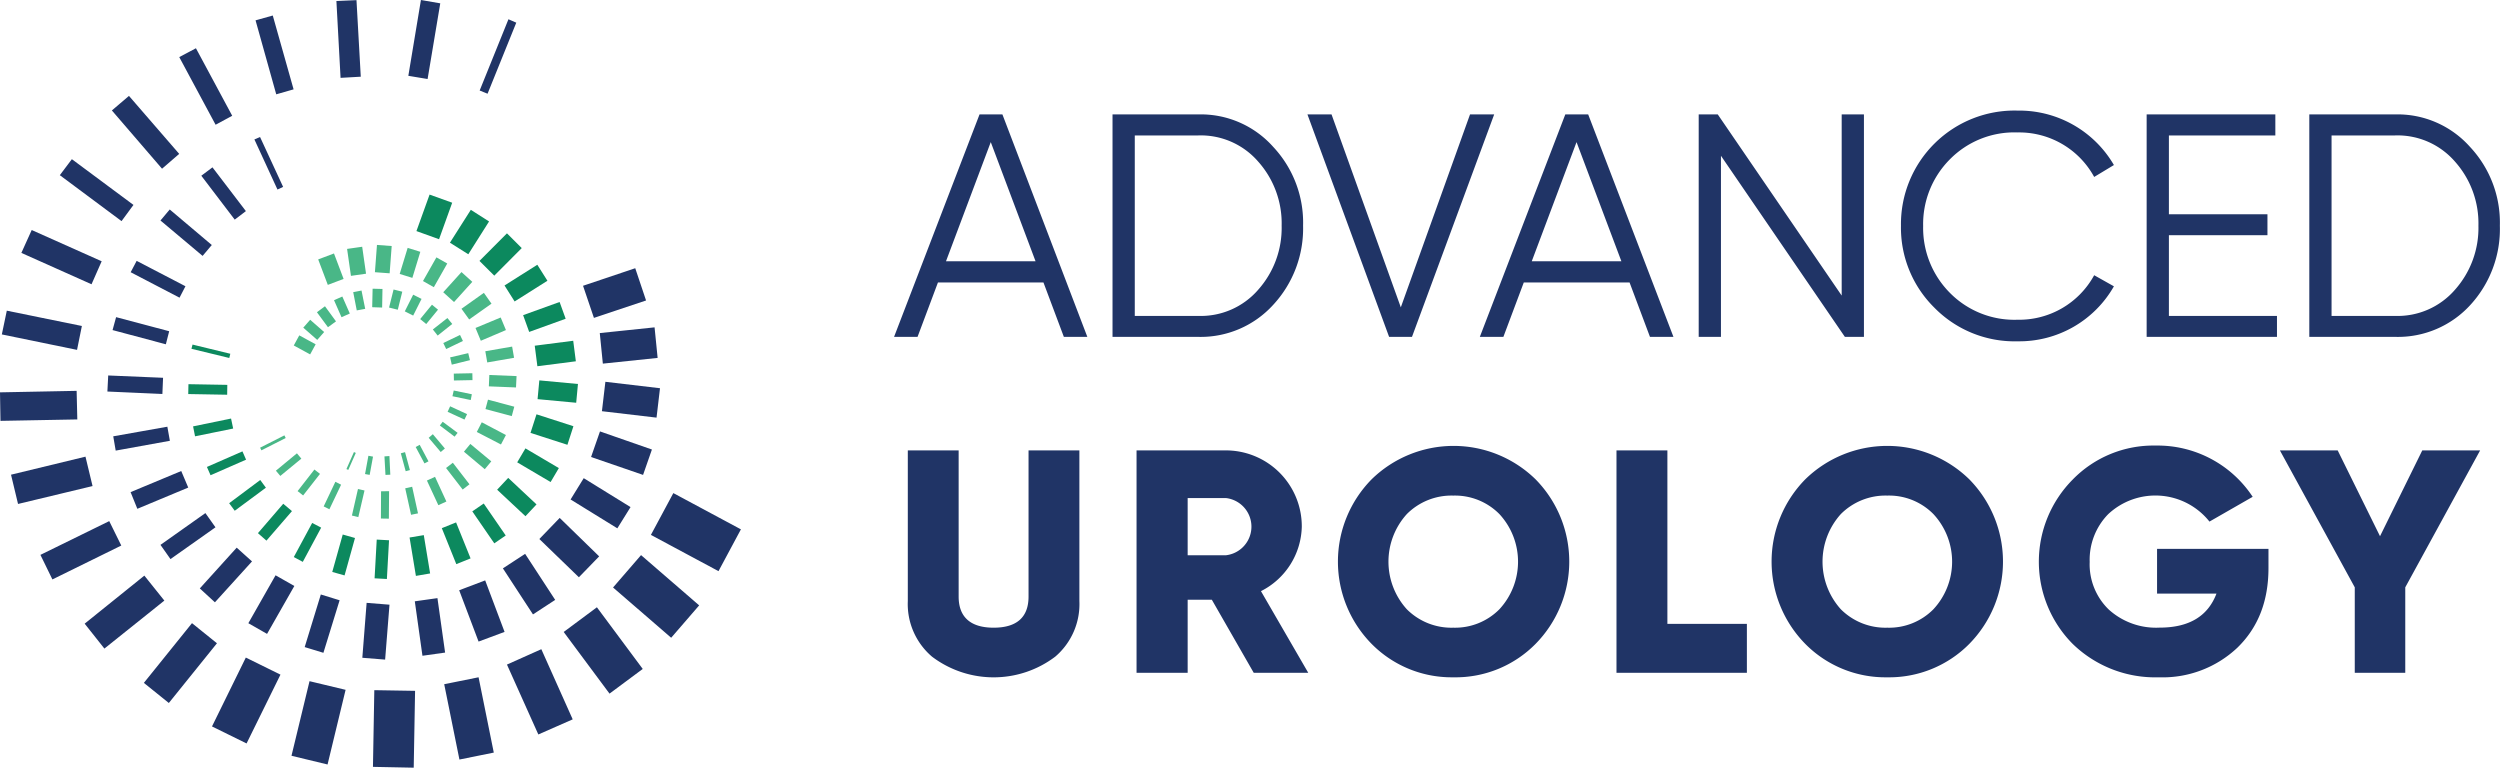 <svg xmlns="http://www.w3.org/2000/svg" viewBox="0 0 367.34 112.8"><defs><style>.cls-1{fill:#203466}</style></defs><g id="Layer_2" data-name="Layer 2"><g id="AU"><path class="cls-1" d="m95.642 78.596 3.295-6.142 9.93 5.327-3.294 6.142zm-5.563 7.728 4.114-4.758 8.54 7.385-4.114 4.758zm-7.252 6.534 4.88-3.627 6.734 9.061-4.88 3.627zM84.15 105.7l-5.05 2.22-4.61-10.27 5.05-2.26zm-18.88-5.164 5.049-1.02 2.235 11.067-5.048 1.02zM60.79 112.8l-5.99-.12.2-11.27 5.99.1zm-12.66-.47-5.3-1.28 2.65-10.96 5.3 1.27zm-11.9-3.09-5.08-2.5 4.97-10.12 5.09 2.51zm-15.09-8.9 7.07-8.776 3.668 2.956-7.071 8.775zm-5.8-5.04-2.9-3.66 8.77-7.06 2.94 3.67zM7.7 85.14l-1.76-3.61 10.11-4.96 1.77 3.59zM2.65 74.05l-1.03-4.3 10.94-2.65 1.04 4.32zM.07 61.84 0 57.65l11.26-.22.1 4.2zm.2-12.7L1 45.65l11.03 2.25-.71 3.51zm2.87-11.98 1.52-3.36 10.28 4.59-1.49 3.38zm5.65-11.42 1.77-2.35 9.05 6.72-1.75 2.38zm7.65-9.51 2.51-2.14 7.38 8.52-2.52 2.18zm9.9-7.84 2.45-1.3 5.33 9.92-2.44 1.32zm11.21-5.4 2.53-.71 3.06 10.85-2.55.73zM49.43.15l2.95-.13.63 11.25-2.97.17zM61.85 0l2.84.49-1.86 11.12-2.83-.47zm12.86 2.83 1.15.5-4.22 10.44-1.16-.47zm18.63 36.58 1.59 4.74-7.66 2.56-1.6-4.72zm2.84 8.69.45 4.49-8.05.84-.45-4.49zm-7.735 12.32.508-4.32 8.025.944-.509 4.32zm7.345 5.63-1.3 3.73-7.64-2.63 1.31-3.76zm-3.14 8.46-1.94 3.12-6.87-4.24 1.93-3.13zm-4.61 7.24-2.98 3.07-5.81-5.62 2.99-3.1zm-14.145 1.762 3.266-2.132 4.417 6.766-3.265 2.132zm.245 9.338-3.82 1.42-2.85-7.54 3.82-1.45zm-13.19-4.496 3.327-.468 1.125 8.001-3.328.468zm-4.36 8.566-3.35-.27.63-8.07 3.36.27zm-9.07-1-2.75-.84 2.37-7.73 2.76.85zm-8.28-2.78-2.75-1.57 4-7.04 2.76 1.57zm-7.66-4.64-2.22-2.04 5.42-5.99 2.25 2.02zm-6.53-6.35-1.47-2.09 6.6-4.67 1.48 2.09zm-4.87-7.39-.99-2.45 7.44-3.1 1.03 2.43zM17 66.21l-.36-2.1 7.95-1.41.37 2.07zm-1.22-8.68.12-2.36 8.06.34-.1 2.38zm.76-9.03.52-1.9 7.8 2.07-.49 1.92zM19.2 40l.88-1.67 7.17 3.73-.87 1.68zm4.38-7.6 1.36-1.62L31.12 36l-1.35 1.6zm6-6.58 1.64-1.23 4.91 6.43-1.64 1.25zm7.8-5.33.83-.36 3.39 7.33-.83.39z"/><path d="m61.19 33.954 1.93-5.363 3.322 1.195-1.93 5.364zm7.99-3.124 2.68 1.71-3.05 4.82-2.7-1.7zm1.27 7.507 4.039-4.051 2.174 2.167-4.038 4.051zm3.681 3.609 4.82-3.044 1.484 2.35-4.819 3.044zm2.734 4.361 5.361-1.935.89 2.464-5.361 1.936zm1.707 4.49 5.654-.727.387 3.016-5.653.726zm.416 7.852.258-2.758 5.675.53-.257 2.758zm-1.038 4.957.88-2.73 5.425 1.75-.881 2.731zm-1.955 4.328 1.21-2.05 4.909 2.895-1.21 2.05zm-2.949 4.023 1.627-1.738 4.16 3.896-1.626 1.737zm-3.648 3.184 1.68-1.156 3.231 4.697-1.68 1.156zm-4.48 2.465 2.096-.844 2.13 5.286-2.096.845zM63.2 84.26l-2.09.36-.93-5.64 2.09-.35zm-8.16.716.315-5.691 1.807.1-.315 5.691zm-4.41-.426-1.81-.51 1.54-5.5 1.8.51zm-6.14-1.99-1.32-.71 2.7-5.01 1.32.69zm-5.34-3.12-1.25-1.1 3.72-4.32 1.28 1.08zm-4.66-4.39-.82-1.11 4.57-3.41.83 1.13zm-4.087-6.438 5.22-2.288.534 1.218-5.22 2.288zM28.66 64.11l-.29-1.46 5.58-1.15.31 1.47zm-1-6.21.03-1.45 5.71.1-.02 1.45zm.47-6.65.16-.62 5.55 1.35-.15.62z" style="fill:#0c895e"/><path d="m43.166 50.761.81-1.483 2.405 1.312-.81 1.483zm1.394-2.615 1.016-1.158 2.053 1.798-1.014 1.159zm2.01-2.266 1.18-.88 1.62 2.22-1.18.86zm2.51-1.77 1.22-.54 1.1 2.5-1.22.54zm2.82-1.18 1.22-.24.54 2.69-1.24.23zm2.85-.51 1.45.04-.05 2.73-1.46-.05zm3.08.12 1.28.32-.66 2.65-1.28-.32zm2.88.76 1.23.62-1.23 2.45-1.23-.62zm1.03 3.583 1.73-2.111.89.729-1.731 2.111zm4-.153.71.87-2.14 1.71-.71-.9zm-.605 3.673 2.46-1.184.425.883-2.46 1.184zM68.8 51.89l.25 1.03-2.67.66-.24-1.07zm-2.124 3.007 2.73-.056.02 1.01-2.729.056zm2.654 3.033-.16.85-2.69-.56.19-.84zm-.7 2.92-.38.8-2.48-1.14.37-.81zm-1.39 2.75-.44.56-2.17-1.64.42-.55zm-1.87 2.3-.61.52-1.77-2.09.61-.53zm-2.41 1.89-.59.3-1.29-2.41.59-.32zm-4.063-1.184.617-.168.716 2.635-.618.167zM57.35 69.75l-.71.03-.15-2.72.73-.05zm-3.711-.096.492-2.685.679.125-.493 2.685zm-2.736-.731 1.104-2.497.274.122-1.104 2.496zm-4.149-30.805 2.32-.876 1.414 3.741-2.32.877zM51 36.574l2.218-.317.566 3.96-2.217.317zm4.089 3.423.301-4.009 2.164.163-.301 4.008zM59.9 36.42l1.86.58-1.17 3.83-1.86-.58zm2.253 4.876 1.973-3.48 1.592.903-1.973 3.48zM71.1 43.03l1.12 1.59-3.28 2.32-1.13-1.57zm2.47 3.62.77 1.85-3.69 1.57-.78-1.88zm-2.26 4.96 3.94-.683.286 1.645-3.941.684zm4.59 3.65-.08 1.67-3.99-.16.07-1.67zm-4.567 4.846.37-1.382 3.864 1.033-.37 1.382zm3.007 3.814-.73 1.39-3.55-1.84.73-1.42zm-2.15 3.87-.96 1.15-3.06-2.57.94-1.14zm-6.648.975.997-.77 2.444 3.166-.997.77zm.048 4.925-1.18.54-1.68-3.62 1.19-.55zm-4.17 1.74-1.02.21-.86-3.89 1.02-.23zm-4.28.78-1.17-.02.02-4 1.18-.02zm-4.49-.23-.94-.23.89-3.9.96.22zm-4.25-1.15-.84-.42 1.72-3.62.84.43zm-3.86-2.03-.81-.64 2.47-3.17.82.64zm-3.35-2.87-.65-.77 3.09-2.55.65.78zm-2.78-3.76-.19-.39 3.57-1.81.19.39zm26.718-23.227 2.682-2.967 1.588 1.435-2.682 2.967z" style="fill:#49b787"/><path class="cls-1" d="m156.32 49.5-3-8h-15.5l-3 8h-3.45l12.56-32.69h3.36l12.48 32.69ZM139 38.39h13.16l-6.58-17.51Zm37.08-21.58a14.26 14.26 0 0 1 11 4.77 16.27 16.27 0 0 1 4.39 11.58 16.5 16.5 0 0 1-4.39 11.63 14.4 14.4 0 0 1-11 4.71h-12.61V16.81Zm0 29.61a11.16 11.16 0 0 0 8.78-3.83 13.66 13.66 0 0 0 3.46-9.43 13.63 13.63 0 0 0-3.46-9.43 11.16 11.16 0 0 0-8.78-3.83h-9.34v26.52Zm28.03 3.08-12-32.69h3.54l10.18 28.35L216 16.81h3.55L207.47 49.5Zm38.33 0-3-8H223.9l-3 8h-3.46L230 16.81h3.36l12.53 32.69Zm-17.37-11.11h13.17l-6.59-17.51Zm45.54-21.58h3.27V49.5h-2.8l-18.21-26.61V49.5h-3.27V16.81h2.8l18.21 26.62Zm13.57 28.35a16.5 16.5 0 0 1-4.86-12 16.69 16.69 0 0 1 17.14-16.91 16.11 16.11 0 0 1 14.15 8l-2.9 1.75a12.55 12.55 0 0 0-11.25-6.54 13.3 13.3 0 0 0-10 4 13.48 13.48 0 0 0-3.88 9.76 13.52 13.52 0 0 0 3.88 9.76 13.3 13.3 0 0 0 10 4 12.55 12.55 0 0 0 11.25-6.54l2.9 1.63a16 16 0 0 1-14.15 8.08 16.52 16.52 0 0 1-12.28-4.99m34.51 1.26h15.88v3.08h-19.15V16.81h18.91v3.09h-15.64v11.58h14.48v3.08h-14.48Zm33.24-29.61a14.26 14.26 0 0 1 11 4.77 16.27 16.27 0 0 1 4.39 11.58A16.5 16.5 0 0 1 363 44.79a14.4 14.4 0 0 1-11 4.71h-12.68V16.81Zm0 29.61a11.16 11.16 0 0 0 8.78-3.83 13.66 13.66 0 0 0 3.46-9.43 13.63 13.63 0 0 0-3.46-9.43 11.16 11.16 0 0 0-8.78-3.83h-9.34v26.52ZM133.39 66.18h7.47v21.48c0 3 1.73 4.57 5.14 4.57s5.13-1.54 5.13-4.57V66.18h7.47v22.13a10.15 10.15 0 0 1-3.54 8.17 15 15 0 0 1-18.12 0 10.16 10.16 0 0 1-3.55-8.17Zm50.83 32.68-6.16-10.74h-3.55v10.74H167V66.18h13.07a11.16 11.16 0 0 1 11.21 11.21 10.88 10.88 0 0 1-6 9.47l6.95 12Zm-9.71-25.68v8.41h5.6a4.23 4.23 0 0 0 0-8.41Zm39.03 26.34a16.52 16.52 0 0 1-12-4.91 17.24 17.24 0 0 1 0-24.18 17.23 17.23 0 0 1 24.09 0 17.24 17.24 0 0 1 0 24.18 16.5 16.5 0 0 1-12.09 4.91m0-7.29a9.16 9.16 0 0 0 6.77-2.7 10.3 10.3 0 0 0 0-14 9.17 9.17 0 0 0-6.77-2.71 9.26 9.26 0 0 0-6.82 2.71 10.41 10.41 0 0 0 0 14 9.26 9.26 0 0 0 6.82 2.7m31.46-.56h11.68v7.19h-19.16V66.18H245Zm32.31 7.85a16.54 16.54 0 0 1-12.05-4.91 17.24 17.24 0 0 1 0-24.18 17.24 17.24 0 0 1 24.1 0 17.24 17.24 0 0 1 0 24.18 16.54 16.54 0 0 1-12.05 4.91m0-7.29a9.14 9.14 0 0 0 6.77-2.7 10.27 10.27 0 0 0 0-14 9.15 9.15 0 0 0-6.77-2.71 9.26 9.26 0 0 0-6.82 2.71 10.44 10.44 0 0 0 0 14 9.26 9.26 0 0 0 6.82 2.7m56.01-11.58v2.81c0 4.9-1.54 8.77-4.58 11.72a16 16 0 0 1-11.53 4.34 17.4 17.4 0 0 1-12.66-4.91 17.14 17.14 0 0 1 0-24.14 16.55 16.55 0 0 1 12.18-5A16.73 16.73 0 0 1 331 73l-6.35 3.64a10.15 10.15 0 0 0-14.89-1.08 9.57 9.57 0 0 0-2.71 7 9.24 9.24 0 0 0 2.8 7 10.35 10.35 0 0 0 7.47 2.66c4.34 0 7.1-1.68 8.36-5h-8.73v-6.57Zm31.1-14.47-11 20.12v12.56H346V86.3l-11-20.12h8.49l6.22 12.61 6.21-12.61Z"/></g></g></svg>